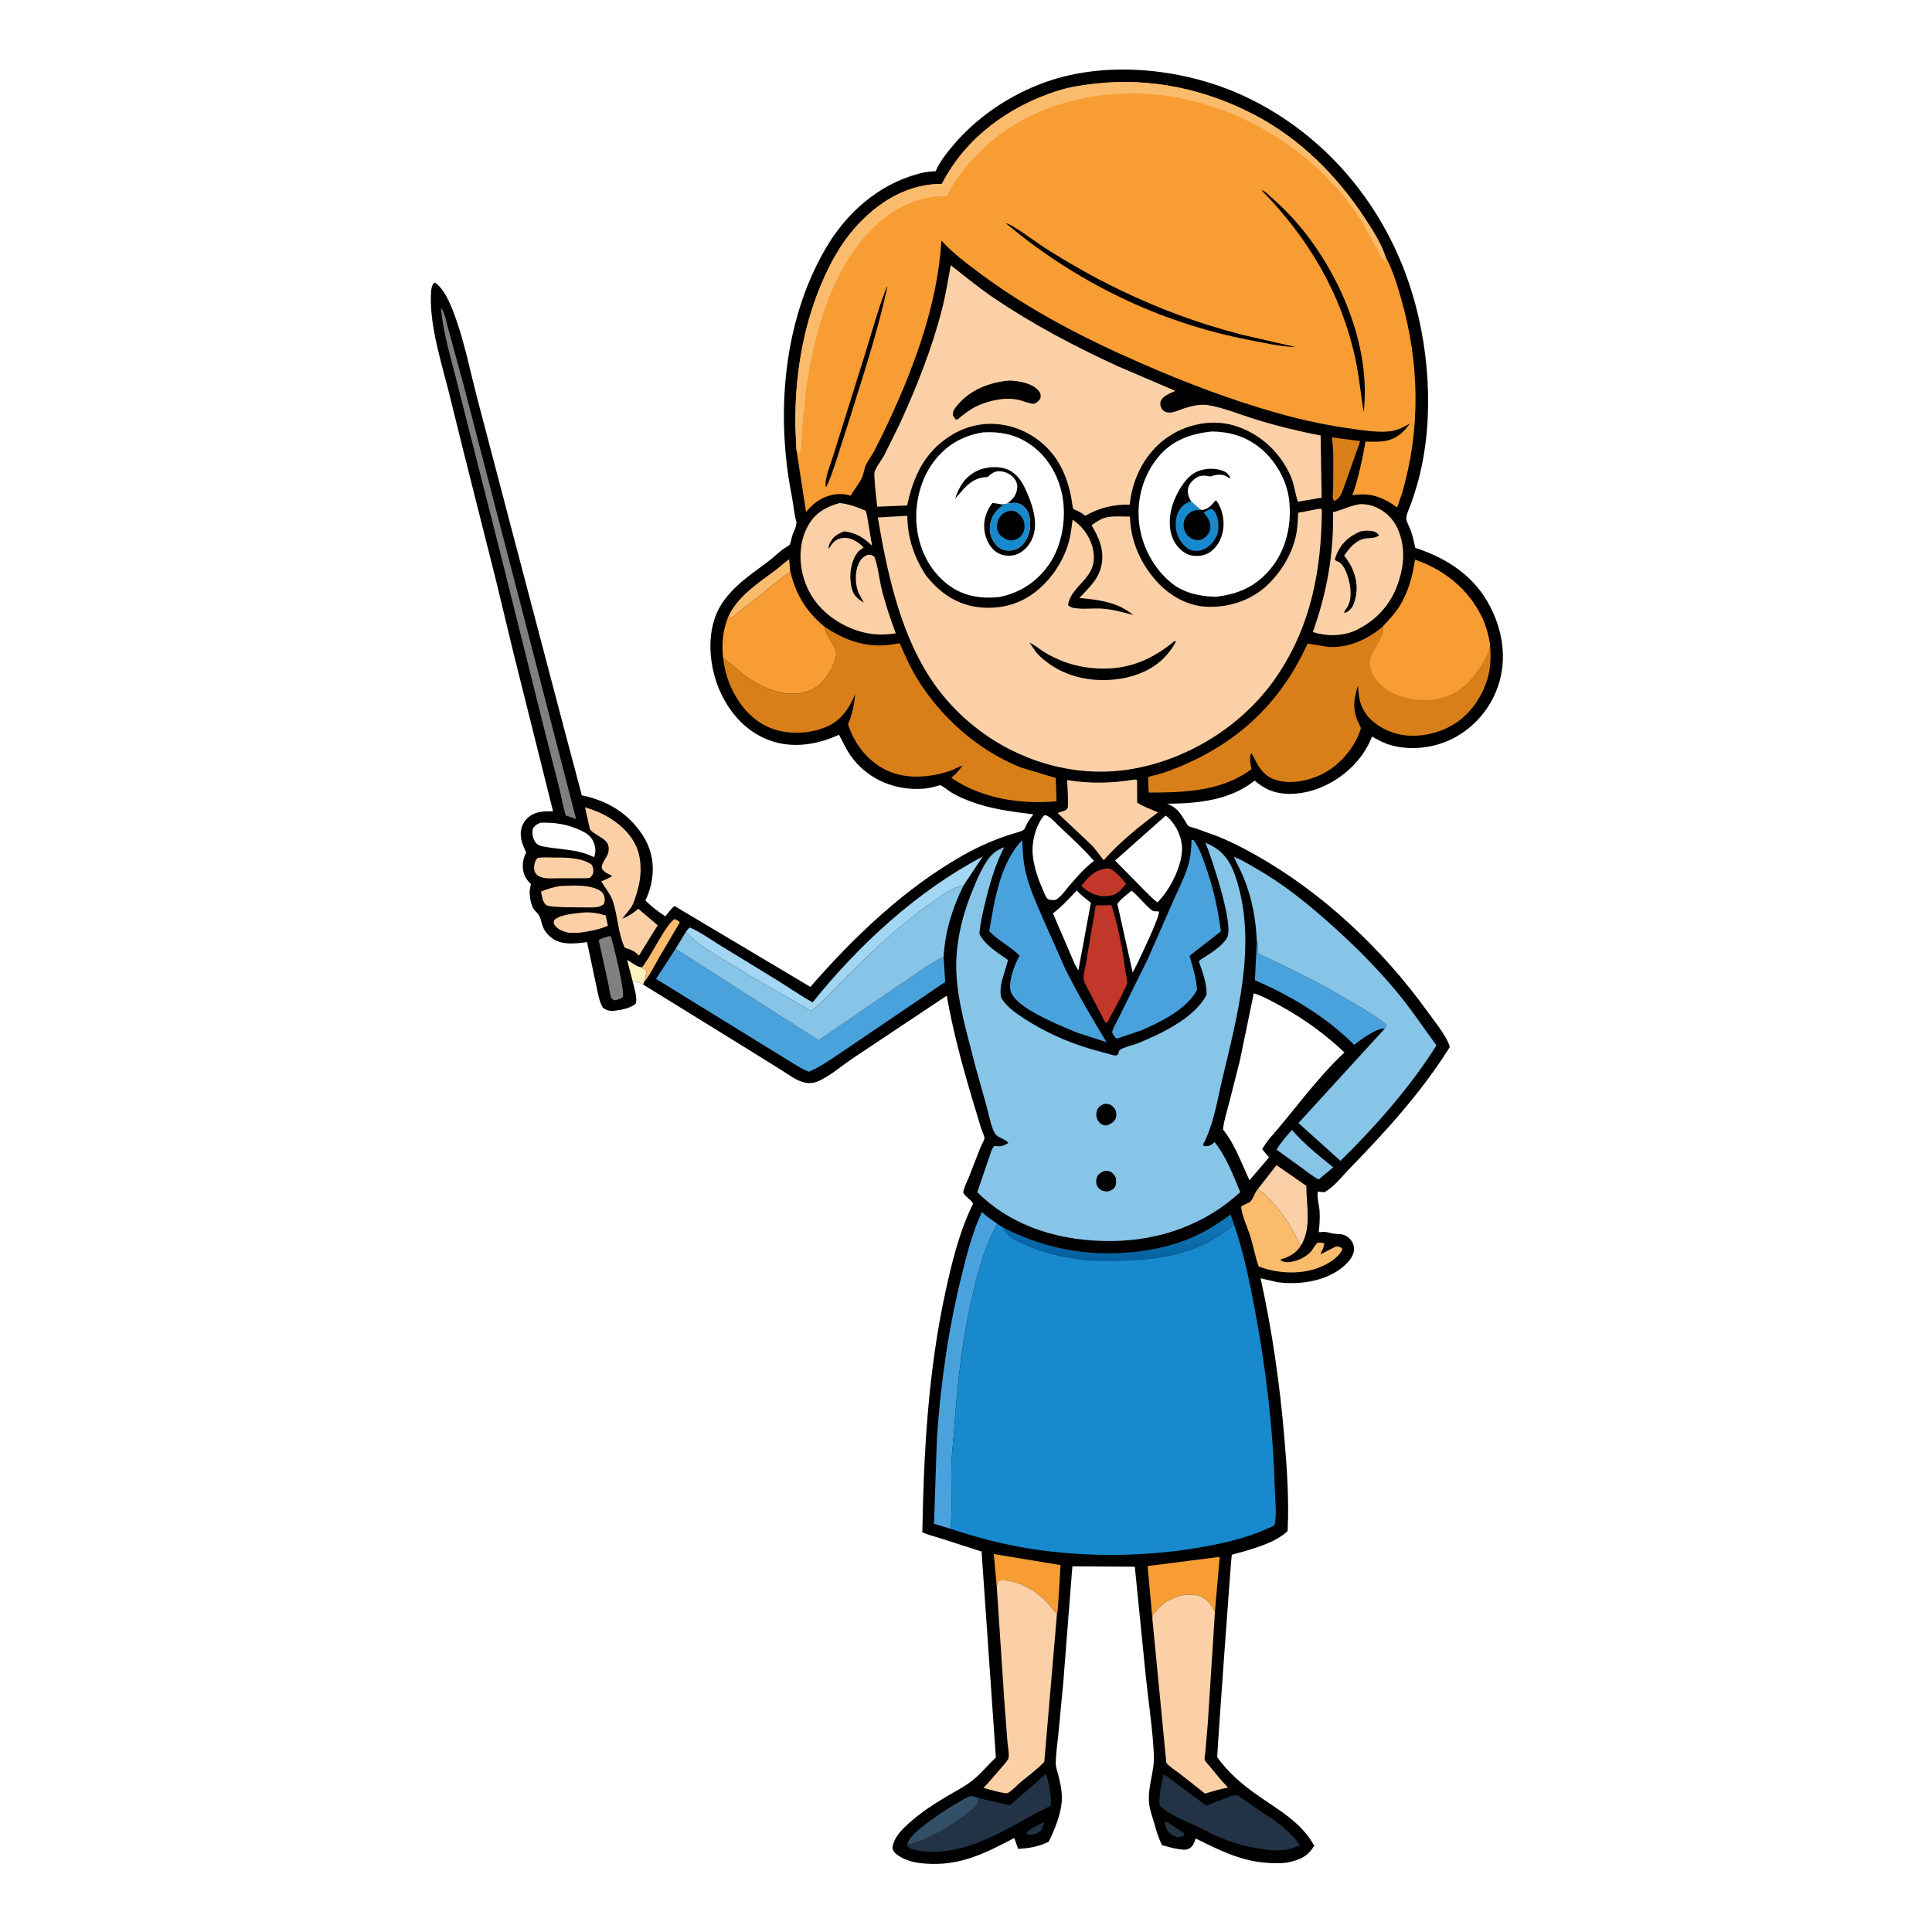 <svg version="1.1" xmlns="http://www.w3.org/2000/svg" style="display: block;" viewBox="0 0 2048 2048" width="1024" height="1024">
<defs>
	<linearGradient id="Gradient1" gradientUnits="userSpaceOnUse" x1="1184.08" y1="1336.07" x2="1187.86" y2="1282.82">
		<stop class="stop0" offset="0" stop-opacity="1" stop-color="rgb(5,97,160)"/>
		<stop class="stop1" offset="1" stop-opacity="1" stop-color="rgb(16,120,185)"/>
	</linearGradient>
</defs>
<path transform="translate(0,0)" fill="rgb(255,255,255)" d="M -0 -0 L 2048 0 L 2048 2048 L -0 2048 L -0 -0 z"/>
<path transform="translate(0,0)" fill="rgb(0,0,0)" d="M 670.59 1040 C 672.036 1046.61 675.755 1056.96 674.097 1063.5 C 670.131 1068.39 658.253 1070.6 652.129 1071.36 C 646.773 1072.02 643.162 1071.37 638.936 1068.02 C 634.953 1061.15 633.71 1051.92 631.934 1044.19 L 622.304 998.648 C 609.644 1000.27 595.365 1002.36 584.435 993.968 C 580.679 991.085 577.495 987.248 575.693 982.847 C 572.936 976.117 573.796 971.487 567.944 966.286 C 563.132 962.01 561.607 952.248 561.456 945.951 C 561.379 942.745 562.341 940.187 562.77 937.091 L 561.907 936.263 C 556.758 931.202 554.359 925.7 554.191 918.436 C 554.067 913.042 555.342 908.36 557.766 903.588 C 553.69 895.058 549.952 885.97 553.277 876.42 C 555.471 870.118 559.982 865.325 566.083 862.61 C 572.169 859.901 579.712 859.908 586.268 860.072 L 544.396 692.532 L 525.451 613.971 L 490.936 477 L 475.348 413.931 C 469.88 392.976 463.706 371.5 459.912 350.188 C 457.69 337.709 456.342 324.878 456.801 312.195 C 456.916 308.997 457.264 303.722 459.187 301 C 459.873 300.029 460.029 300.013 460.879 299.441 C 472.227 306.642 479.74 327.774 483.988 340.031 C 493.012 366.067 498.401 393.382 505.334 420.029 L 541.599 558.217 L 598.124 773 L 615.982 840.156 L 616.576 843.032 C 643.515 848.608 665.727 861.654 681.022 885 C 691.46 900.933 694.244 918.757 690.17 937.225 C 688.864 943.146 686.84 949.095 684.144 954.527 C 690.603 961.04 697.61 966.386 705.298 971.37 C 708.325 967.463 711.199 963.633 714.949 960.372 L 859.022 1046.13 C 905.692 992.618 959.72 940.976 1021.96 906.02 C 1038.43 896.776 1055.86 889.302 1073.87 883.698 C 1076.58 882.854 1084.96 881.068 1086.04 878.531 C 1088.42 872.907 1091.63 867.995 1095.46 863.243 C 1071.77 860.306 1049.7 857.596 1027.24 848.949 C 1020.63 846.407 1013.94 843.458 1007.91 839.733 C 1006.06 838.587 998.462 832.518 996.816 832.378 C 995.695 832.282 992.029 833.654 990.73 833.981 C 986.649 835.007 982.708 835.75 978.5 836.061 C 949.996 838.167 922.026 827.095 904.219 804.42 C 898.065 796.583 894.009 787.617 889.377 778.863 C 866.384 789.494 839.813 793.741 815.475 784.722 C 791.635 775.886 774.17 756.7 763.778 733.962 C 752.756 709.846 748.985 678.34 758.468 653.136 C 768.182 627.318 792.723 611.269 813.904 595.493 C 819.385 591.41 824.231 586.738 829.555 582.5 C 831.294 581.116 836.509 578.725 837.334 576.917 C 838.497 574.369 838.913 570.746 839.775 568 C 841.061 563.902 845.24 556.687 844.088 552.73 C 841.685 544.47 841.087 534.817 839.388 526.244 C 822.239 439.723 829.99 341.432 874.84 264.019 C 896.927 225.894 931.059 195.433 974.222 184.015 C 979.93 182.505 985.931 181.703 991.829 181.464 L 992.411 180.177 C 996.91 170.496 1003.63 161.991 1010.5 153.881 C 1036.14 123.591 1071.16 100.187 1108.51 86.952 C 1175.73 63.132 1259.25 73.126 1322.41 103.554 C 1403.73 142.725 1463.94 213.836 1493.08 298.719 C 1514.88 362.206 1520.88 439.46 1504.63 504.854 C 1502.25 514.423 1499.23 523.899 1496 533.213 C 1494.54 537.437 1490.35 545.97 1490.75 550.123 C 1491.09 553.568 1494.25 558.819 1495.46 562.274 C 1497.57 568.325 1498.96 574.5 1500.26 580.766 C 1534.14 591.717 1563.32 610.915 1579.89 643.5 C 1593.19 669.659 1597.48 698.845 1588.13 726.896 C 1579.91 751.537 1561.99 772.147 1538.65 783.59 C 1518.49 793.473 1492.78 796.031 1471.37 788.972 C 1465.42 787.008 1459.86 783.777 1454.38 780.788 L 1453.73 782.412 C 1444.37 805.711 1423.8 824.784 1400.84 834.443 C 1384.16 841.459 1363.12 844.601 1345.94 837.662 C 1339.83 835.192 1334.95 831.693 1329.94 827.476 C 1304.11 848.397 1269.22 851.822 1237.12 851.969 L 1238.21 852.411 C 1247.9 856.4 1251.29 862.2 1256.59 870.754 C 1257.34 871.969 1258.65 874.706 1259.72 875.465 C 1261.6 876.799 1266.2 877.668 1268.63 878.502 L 1291.06 886.671 C 1304.25 892.043 1317.47 898.708 1329.89 905.663 C 1401.82 945.965 1465.6 1006.09 1513.63 1072.88 C 1520.74 1082.77 1531.05 1095.31 1535.8 1106.5 C 1536.3 1107.69 1536.54 1108.81 1536.77 1110.06 C 1506.74 1157.78 1470.08 1198.21 1430.9 1238.46 C 1423.14 1246.44 1413.82 1258.62 1403.97 1263.72 C 1401.48 1263.7 1399.45 1263.56 1397 1263 C 1395.57 1268.25 1398.49 1277.85 1398.82 1283.73 C 1399.22 1290.85 1398.89 1298.42 1397.94 1305.5 L 1399 1306.3 C 1405.17 1304.68 1410.18 1307.68 1416.5 1308 C 1422.84 1308.33 1426.76 1308.66 1431.18 1313.59 C 1434.41 1317.19 1435.52 1320.66 1435.21 1325.5 C 1434.77 1332.51 1427.8 1339.57 1422.56 1343.78 C 1404.36 1358.43 1376.75 1362.29 1354.17 1359.18 L 1336.28 1355.02 C 1348.57 1410.81 1356.64 1467.1 1361.47 1524 C 1364.27 1556.97 1366.53 1589.84 1364.94 1622.94 C 1353.32 1634.01 1335.41 1639.46 1320.33 1644.1 C 1318.97 1644.52 1306.03 1647.79 1305.74 1648.16 C 1305.2 1648.88 1291.16 1843.86 1290.26 1862.61 C 1301.35 1878.34 1315.92 1890.9 1331.57 1902 C 1354.38 1918.18 1379.11 1931.06 1393.17 1956.54 C 1387.11 1966.49 1380.57 1970.36 1369.5 1973.24 L 1367.76 1973.71 C 1361.1 1975.36 1353.81 1975.14 1347 1974.9 C 1317.07 1973.82 1293.72 1961.81 1267.55 1948.91 L 1267.05 1950.27 C 1265.33 1954.73 1263.88 1958.13 1259.3 1960.15 C 1254.11 1962.44 1237.7 1957.56 1231.81 1955.97 C 1227.62 1947.67 1225.25 1938.67 1222.62 1929.79 C 1220.86 1923.87 1218.69 1917.77 1218.08 1911.59 C 1216.35 1893.89 1223.99 1877.92 1223.17 1860.47 C 1221.86 1832.38 1217.33 1803.8 1214.46 1775.78 L 1202.96 1660.79 L 1136.76 1660.38 L 1127.05 1784.37 L 1121.94 1837.82 C 1120.95 1847.84 1119.36 1858.34 1119.14 1868.36 C 1119.05 1872.12 1120.13 1875.6 1121.14 1879.18 C 1123.69 1888.1 1125.88 1898.18 1125.59 1907.5 C 1125.14 1922.07 1118.07 1939.53 1111.61 1952.38 C 1101.5 1957.34 1090.41 1959.44 1079.22 1959.85 L 1075.19 1948.32 C 1046.77 1963.29 1020.93 1976.65 987.726 1975.81 C 979.712 1975.6 971.554 1975.03 963.894 1972.5 C 958.919 1970.85 949.738 1966.86 947.098 1962 C 945.529 1959.11 946.007 1957.01 947.06 1954 C 950.234 1944.94 957.122 1938.37 964.078 1932.14 C 976.217 1921.27 989.857 1912.41 1003.83 1904.1 C 1012.16 1899.14 1021.18 1894.61 1028.92 1888.81 C 1038.95 1881.3 1046.56 1871.49 1055.67 1863.06 L 1040.51 1644.72 L 998.928 1631.31 C 991.945 1629.02 984.416 1627.32 977.698 1624.38 C 979.264 1538.33 983.885 1453.81 1002.21 1369.46 C 1008.75 1339.33 1016.59 1307.22 1029.91 1279.28 C 1030 1279.09 1031.49 1276.09 1031.47 1276.03 C 1030.42 1272.39 1022.55 1268.16 1021.26 1264.46 C 1020.41 1262.02 1025.66 1251.2 1026.73 1248.68 L 1039.36 1216.28 C 1040.21 1214.16 1043.49 1208.6 1043.57 1206.6 C 1043.65 1204.42 1040.75 1198.32 1040.01 1196 L 1029.98 1162.74 C 1019.53 1127.48 1009.92 1091.72 1003.61 1055.47 L 904.343 1121.61 C 892.831 1129.3 880.281 1140.3 867.835 1145.92 C 862.897 1148.15 857.65 1148.76 852.367 1147.42 C 843.927 1145.29 835.853 1139.09 828.562 1134.49 L 795.036 1113.63 L 681.788 1043.69 C 678.049 1041.52 674.819 1040.79 670.59 1040 z"/>
<path transform="translate(0,0)" fill="rgb(33,51,69)" d="M 1106.34 1931.5 L 1106.68 1932.28 C 1106.09 1935.09 1104.93 1939.72 1102.51 1941.52 C 1099.11 1944.04 1093.63 1944.98 1089.5 1944.99 L 1088.05 1942.98 C 1090.31 1939.04 1102.11 1934.01 1106.34 1931.5 z"/>
<path transform="translate(0,0)" fill="rgb(33,51,69)" d="M 1234.43 1930.5 C 1241.19 1932.93 1249.13 1939.63 1255.44 1943.5 L 1254.88 1945.5 C 1253.68 1946.32 1252.42 1946.88 1251 1947.24 C 1247.42 1948.14 1242.89 1945.69 1240.18 1943.54 C 1236.4 1940.54 1235.02 1935.05 1234.43 1930.5 z"/>
<path transform="translate(0,0)" fill="rgb(254,242,192)" d="M 670.59 1040 L 664.734 1017.51 C 669.781 1020.39 673.767 1024.11 679.591 1025.38 L 680.531 1025.56 C 681.803 1026.55 685.032 1028.35 685.117 1029.96 C 685.288 1033.21 683.034 1037.61 682.653 1041.22 L 681.788 1043.69 C 678.049 1041.52 674.819 1040.79 670.59 1040 z"/>
<path transform="translate(0,0)" fill="rgb(251,187,109)" d="M 680.531 1025.56 L 681.292 1024.53 C 689.103 1013.82 695.325 1001.31 702.442 990.04 C 705.748 984.802 710.062 977.935 715 974.197 C 717.285 975.275 719.058 975.805 720.606 977.882 L 698.775 1014.86 C 693.715 1023.48 689.064 1033.6 682.653 1041.22 C 683.034 1037.61 685.288 1033.21 685.117 1029.96 C 685.032 1028.35 681.803 1026.55 680.531 1025.56 z"/>
<path transform="translate(0,0)" fill="rgb(251,187,109)" d="M 772.02 653.657 C 782.221 631.67 803.439 618.308 822.204 604.297 C 827.049 600.68 831.508 596.149 836.536 592.897 L 837.483 604.235 L 836.941 606.835 L 835.393 607.836 C 825.192 614.551 816.029 622.953 806.5 630.564 C 796.226 638.769 784.86 646.11 775.724 655.623 L 772.02 653.657 z"/>
<path transform="translate(0,0)" fill="rgb(127,128,128)" d="M 645.349 992.5 L 647.399 992.332 C 650.177 1000.73 662.788 1051.52 660.138 1057.15 C 657.117 1059.07 655.021 1059.81 651.5 1060.37 L 650.688 1060.05 C 650.668 1060.04 648.419 1058.57 648.361 1058.5 C 646.752 1056.48 645.589 1046.43 645.006 1043.63 L 634.64 996.771 C 637.159 994.568 642.126 993.598 645.349 992.5 z"/>
<path transform="translate(0,0)" fill="rgb(193,55,41)" d="M 1173.89 920.5 L 1174.95 920.511 C 1181.07 921.289 1189.92 932.209 1193.83 936.883 L 1187.5 943.904 C 1181.25 949.766 1175.73 949.985 1167.67 949.983 C 1158.1 947.929 1153.49 945.666 1146.38 939.198 L 1147.89 937.091 C 1155.42 927.501 1161.57 921.949 1173.89 920.5 z"/>
<path transform="translate(0,0)" fill="rgb(252,208,166)" d="M 617.63 967.368 C 626.75 966.762 633.387 967.728 642.086 970.506 L 644.379 981.317 C 634.798 985.456 624.524 987.366 614.241 988.72 L 604.5 988.902 C 598.934 988.416 591 985.47 587.881 980.5 C 586.518 978.329 586.956 977.602 587.5 975.273 C 594.47 969.106 608.547 968.584 617.63 967.368 z"/>
<path transform="translate(0,0)" fill="rgb(217,127,26)" d="M 1411.87 463.657 L 1441.88 467.595 L 1425.72 513.287 C 1423.04 520.405 1421.68 527.604 1414.5 531.058 C 1414.08 530.538 1413.49 530.119 1413.23 529.5 C 1412.27 527.164 1413.23 518.895 1413.22 516.063 C 1413.18 499.45 1414.18 481.871 1412.1 465.411 L 1411.87 463.657 z"/>
<path transform="translate(0,0)" fill="rgb(252,208,166)" d="M 570 909.5 L 570.773 909.331 C 575.567 908.543 581.17 909.026 586.044 909.014 C 598.924 908.984 616.173 908.819 627.082 916.5 C 628.609 918.588 629.16 921.419 628.966 924 C 628.731 927.149 627.427 928.414 625.335 930.5 L 621.997 930.943 L 591.274 931.022 C 584.392 931.007 574.62 932.276 569.195 927.34 C 567.28 925.598 566.082 922.909 566.147 920.26 C 566.248 916.119 566.932 912.234 570 909.5 z"/>
<path transform="translate(0,0)" fill="rgb(134,196,232)" d="M 1369.58 1197.73 C 1381.47 1212.05 1398.81 1225.61 1413.26 1237.42 L 1397.92 1250.26 C 1391.2 1246.86 1385.05 1241.78 1379.03 1237.31 L 1353.18 1218.7 C 1357.75 1211.14 1363.66 1204.25 1369.58 1197.73 z"/>
<path transform="translate(0,0)" fill="rgb(252,208,166)" d="M 593.441 939.242 C 605.762 938.784 621.097 937.532 632.566 942.33 C 635.709 943.644 638.972 945.623 640.175 948.99 C 641.31 952.171 641.433 955.472 639.896 958.5 C 635.133 962.37 629.641 961.89 623.853 961.925 C 616.535 961.664 582.988 962.465 579.014 959.372 C 575.016 956.261 574.436 949.816 573.508 945.146 C 580.049 942.212 586.456 940.665 593.441 939.242 z"/>
<path transform="translate(0,0)" fill="rgb(255,255,255)" d="M 572.747 872.119 C 587.311 871.594 600.579 873.566 613.979 879.519 C 621.248 882.747 627.092 886.176 629.776 894.026 C 631.349 898.624 631.822 904.179 629.641 908.621 L 624.032 906.145 C 610.474 900.627 593.933 900.404 579.514 897.929 C 574.924 897.141 570.115 896.74 567.355 892.523 C 564.442 888.073 563.767 883.091 564.971 878 C 567.169 874.831 569.316 873.775 572.747 872.119 z"/>
<path transform="translate(0,0)" fill="rgb(255,255,255)" d="M 1141.44 944.039 C 1146 948.929 1151.11 952.856 1156.39 956.927 L 1143.11 1028.72 L 1139.61 1022.71 L 1116.14 968.148 C 1125.42 961.41 1133.38 952.185 1141.44 944.039 z"/>
<path transform="translate(0,0)" fill="rgb(255,255,255)" d="M 1199.45 944.118 C 1205.15 948.694 1210.21 954.788 1215.46 959.933 C 1217.11 961.547 1220.36 964.997 1222.5 965.656 C 1224.13 966.158 1226.74 966.028 1228.5 966.182 C 1229.99 970.627 1209.89 1012.25 1206.61 1019.25 L 1200.7 1030.96 L 1184.47 958.188 C 1187.88 953.079 1194.78 948.277 1199.45 944.118 z"/>
<path transform="translate(0,0)" fill="rgb(247,157,51)" d="M 1056.69 1683.06 L 1053.46 1647.32 L 1124.17 1659.06 C 1123.76 1665.26 1121.79 1708.46 1120.43 1710.72 C 1117.06 1707.73 1114.49 1703.67 1111.48 1700.28 C 1103.5 1691.31 1092.97 1683.93 1081.83 1679.37 C 1075.78 1676.9 1063.66 1673.4 1057.3 1676.15 L 1056.69 1683.06 z"/>
<path transform="translate(0,0)" fill="rgb(252,208,166)" d="M 1333.17 1260.73 L 1353.13 1235.12 L 1384.72 1257 C 1384.86 1277.91 1390.69 1302.58 1378.54 1321.05 C 1370.92 1303.35 1360.35 1286.38 1347 1272.42 C 1344.22 1269.52 1341.08 1265.56 1337.57 1263.68 C 1335.41 1262.52 1336.47 1263.25 1334.37 1261.67 L 1333.17 1260.73 z"/>
<path transform="translate(0,0)" fill="url(#Gradient1)" d="M 1063.69 1301.43 C 1087.85 1313.59 1112.12 1321.87 1138.93 1325.91 C 1177.19 1331.67 1223.24 1328.09 1259.18 1313.62 C 1275.73 1306.96 1289.98 1298.06 1304.32 1287.58 C 1306.01 1291.17 1307.14 1295.01 1308.39 1298.77 C 1305.78 1300.28 1303.38 1301.75 1301 1303.63 C 1267.77 1329.84 1226.3 1335.76 1185.26 1336.33 C 1171.65 1336.51 1157.49 1336.73 1143.97 1334.89 C 1122.56 1331.98 1102.5 1327.16 1082.94 1317.74 C 1077.23 1315 1069.56 1311.09 1065.84 1305.8 C 1064.88 1304.44 1064.29 1302.98 1063.69 1301.43 z"/>
<path transform="translate(0,0)" fill="rgb(247,157,51)" d="M 1221.53 1715.74 L 1216.51 1660.09 L 1292.94 1650.33 L 1287.91 1708.31 C 1282.97 1700.14 1279.6 1694.08 1269.7 1691.43 C 1258.66 1688.47 1248.5 1691.43 1238.65 1696.64 L 1237.46 1697.25 C 1231.71 1700.38 1226.58 1706.79 1222 1711.5 L 1221.53 1715.74 z"/>
<path transform="translate(0,0)" fill="rgb(255,255,255)" d="M 1106.6 864.5 L 1108.91 864.19 C 1113.96 866.33 1119.54 872.879 1123.61 876.699 C 1135.98 888.29 1148.47 899.701 1159.58 912.534 C 1148.78 921.038 1140.56 930.562 1131.72 941.032 C 1128.49 945.255 1123.38 952.004 1118.5 954.044 C 1115.84 953.928 1112.2 954.517 1110.2 952.512 C 1108.19 950.501 1106.88 946.491 1105.74 943.897 C 1100.59 932.14 1096.13 919.626 1094.81 906.798 C 1093.36 892.755 1097.64 875.632 1106.6 864.5 z"/>
<path transform="translate(0,0)" fill="rgb(255,255,255)" d="M 1235.7 864.569 C 1237.21 865.713 1238.61 866.866 1239.92 868.244 C 1247.88 876.616 1253.27 888.875 1253.03 900.443 C 1252.65 918.976 1239.91 943.822 1226.84 956.588 C 1222.08 952.998 1217.95 948.54 1213.71 944.364 L 1182.03 912.219 L 1235.7 864.569 z"/>
<path transform="translate(0,0)" fill="rgb(193,55,41)" d="M 1175.28 959.517 L 1177.96 959.5 L 1178.94 962 C 1185.98 983.684 1189.99 1007.91 1193.12 1030.5 C 1193.56 1033.64 1195.24 1039.14 1194.86 1042.13 C 1194.61 1044.2 1192.37 1047.88 1191.48 1049.86 C 1186.14 1061.69 1179.6 1073.03 1173.36 1084.41 L 1171.5 1083.59 L 1152.6 1047.14 C 1151.6 1044.96 1148.91 1040.52 1148.63 1038.28 C 1148.02 1033.4 1150.49 1025.45 1151.26 1020.49 L 1161.52 959.827 L 1175.28 959.517 z"/>
<path transform="translate(0,0)" fill="rgb(251,187,109)" d="M 1333.17 1260.73 L 1334.37 1261.67 C 1336.47 1263.25 1335.41 1262.52 1337.57 1263.68 C 1341.08 1265.56 1344.22 1269.52 1347 1272.42 C 1360.35 1286.38 1370.92 1303.35 1378.54 1321.05 C 1374.08 1328.06 1366.69 1332.38 1358.87 1334.63 L 1357.5 1335 L 1357.74 1336.23 C 1362.52 1338.54 1366.43 1338.25 1371.5 1337.02 C 1378.88 1335.24 1387.83 1330.39 1391.79 1323.76 C 1393.21 1321.38 1394.45 1319.56 1396.32 1317.5 C 1399.15 1317.17 1401.06 1316.88 1403.77 1318.09 C 1403.69 1321.86 1401.15 1326.19 1399.65 1329.65 L 1416.5 1321.16 C 1419.67 1321.76 1420.96 1321.44 1423.05 1324 C 1419.56 1332.63 1409.25 1338.83 1401.04 1342.5 C 1380.77 1351.56 1354.72 1350.39 1334.25 1342.48 C 1330.73 1332.99 1328.95 1322.33 1326.03 1312.58 C 1322.94 1302.25 1316.94 1290.12 1315.64 1279.7 C 1315.43 1277.99 1323.78 1275.39 1325.45 1273.73 C 1328.35 1270.83 1329.98 1264.41 1333.17 1260.73 z"/>
<path transform="translate(0,0)" fill="rgb(163,214,243)" d="M 727.128 987.672 C 728.296 985.973 729.54 984.613 731 983.16 C 742.255 987.761 752.744 995.673 763.174 1001.99 L 823.562 1038.89 C 836.149 1046.77 848.416 1055.4 861.465 1062.5 C 910.21 1001.7 972.44 944.325 1041.72 907.994 L 1021.37 938.688 C 1018.99 939.226 1016.8 939.812 1014.5 940.601 L 1013.15 940.996 C 1004.89 943.763 996.153 950.931 989 955.841 C 955.392 978.911 926.861 1006.28 897.927 1034.8 C 885.611 1046.93 873.554 1061.15 859.867 1071.62 L 798 1036.12 L 757.109 1011.21 C 746.969 1004.69 734.753 997.05 727.128 987.672 z"/>
<path transform="translate(0,0)" fill="rgb(127,128,128)" d="M 467.49 326.5 C 471.135 330.092 473.401 342.226 474.826 347.206 L 491.648 408.875 L 557.393 661.948 L 610.694 868.235 L 599.792 864.501 C 596.772 854.895 595.103 844.356 592.641 834.542 L 577.547 775.5 L 530.507 586.808 L 485.121 408.074 C 478.686 381.564 469.638 353.722 467.49 326.5 z"/>
<path transform="translate(0,0)" fill="rgb(74,162,220)" d="M 1332.33 998.266 L 1333.32 999.535 L 1333.34 1010.61 C 1369.99 1027.65 1404.92 1044.73 1439.37 1066.01 C 1449.34 1072.18 1460.69 1078.46 1469.5 1086.1 C 1469.5 1088.47 1469.36 1088.5 1467.89 1090.38 C 1459.3 1089.29 1442.09 1102.57 1435.36 1107.53 C 1406.26 1078.15 1368.03 1055.3 1330.24 1039.11 L 1332.33 998.266 z"/>
<path transform="translate(0,0)" fill="rgb(252,208,166)" d="M 620.166 855.767 C 629.671 858.7 638.321 862.069 646.781 867.379 C 661.245 876.456 674.096 889.917 677.642 907.092 C 680.727 922.037 678.609 937.047 673.529 951.275 C 672.42 954.381 671.345 958.256 669.57 961.04 C 666.734 965.486 662.69 969.392 659.694 973.91 C 666.448 971.035 671.103 968.082 676.585 963.305 L 697.248 980.808 L 688.73 994.438 L 677.294 1013.04 C 673.368 1008.68 669.254 1006.74 663.737 1005.12 L 662.355 1004.73 C 654.846 989.177 655.026 970.352 649.266 954.27 C 646.717 947.153 640.993 940.938 637.51 934.114 C 641.677 932.656 645.22 930.987 648.982 928.676 C 645.758 926.836 640.684 924.687 638.574 921.632 C 635.466 917.13 643.633 908.96 644.747 904 C 647.454 891.943 639.252 889.516 631 883.897 C 629.077 882.588 626.198 880.792 625.245 878.552 L 620.166 855.767 z"/>
<path transform="translate(0,0)" fill="rgb(252,208,166)" d="M 1201.61 826.5 C 1203.49 826.315 1203.56 826.067 1205.32 827 L 1205.46 850.794 C 1212.12 855.245 1220.29 857.783 1227.56 861.21 C 1207 876.479 1186.99 892.646 1169.95 911.837 L 1158.38 897 L 1121.49 862.245 L 1121.76 861.565 L 1129.5 858.991 C 1130.24 858.16 1131.23 857.497 1131.73 856.5 C 1132.24 855.482 1132.08 851.544 1132.09 850.173 C 1132.17 842.44 1131.53 834.597 1131.15 826.87 C 1154.87 830.807 1177.94 830.396 1201.61 826.5 z"/>
<path transform="translate(0,0)" fill="rgb(33,51,69)" d="M 1339.75 1922.41 C 1353.78 1930.5 1368.57 1942.81 1378.15 1955.95 C 1374.46 1957.66 1370.96 1959.1 1366.98 1960.01 L 1365.5 1960.32 C 1357.71 1962.05 1347.54 1961.57 1339.64 1960.41 C 1322.88 1957.96 1307.4 1954.01 1291.8 1947.33 C 1283.32 1943.69 1275.39 1938.94 1267 1935.14 C 1254.1 1929.31 1239.41 1923.69 1229.04 1913.79 C 1228.74 1902 1230.71 1891.99 1233.6 1880.63 L 1278.57 1913.93 L 1304.77 1903.98 C 1308.1 1903.38 1310.46 1902.17 1313.5 1904.05 L 1339.75 1922.41 z"/>
<path transform="translate(0,0)" fill="rgb(33,51,69)" d="M 1036.98 1905.99 L 1070.58 1913.57 L 1108.89 1880.33 C 1112.26 1891.46 1114.43 1902.4 1113.93 1914.12 C 1077 1932.1 1040.41 1958.93 998.616 1962.56 C 988.324 1963.45 976.862 1963.35 966.896 1960.22 C 964.753 1959.54 963.252 1958.38 961.5 1957.02 C 961.275 1954.72 961.02 1955.72 961.994 1953.97 C 965.161 1946.6 972.757 1940.36 978.956 1935.5 C 990.583 1926.38 1003 1917.91 1015.9 1910.69 C 1019.22 1908.83 1026.27 1903.86 1030 1904.03 C 1032 1904.12 1034.97 1905.42 1036.98 1905.99 z"/>
<path transform="translate(0,0)" fill="rgb(50,79,104)" d="M 961.994 1953.97 C 965.161 1946.6 972.757 1940.36 978.956 1935.5 C 990.583 1926.38 1003 1917.91 1015.9 1910.69 C 1019.22 1908.83 1026.27 1903.86 1030 1904.03 C 1032 1904.12 1034.97 1905.42 1036.98 1905.99 C 1036.28 1912.61 1033.17 1915.57 1028.18 1919.66 C 1010.43 1934.25 986.603 1948.48 964.478 1954.58 L 961.994 1953.97 z"/>
<path transform="translate(0,0)" fill="rgb(74,162,220)" d="M 1007.57 1620.61 L 990.077 1615.25 L 993.137 1525.61 C 996.85 1467.46 1005.41 1408.66 1019.35 1352.09 C 1024.91 1329.53 1030.96 1305.86 1040.87 1284.76 C 1045.74 1289.58 1051.62 1293.38 1057.19 1297.35 C 1044.4 1320.2 1037.91 1343.51 1031.81 1368.81 C 1020.08 1417.5 1014.61 1467.56 1011.3 1517.46 L 1008.73 1546.84 C 1007.61 1571.22 1009.9 1596.36 1007.57 1620.61 z"/>
<path transform="translate(0,0)" fill="rgb(252,208,166)" d="M 890.086 533.214 C 899.799 534.262 908.568 537.568 917.519 541.297 C 919.165 544.657 919.481 549.421 920.149 553.152 L 924.462 578.572 C 915.219 569.626 907.551 564.939 894.832 563.216 C 889.736 565.266 885.551 567.292 882.156 571.77 C 879.899 574.745 878.065 578.22 878.5 581.992 C 880.045 579.281 881.668 576.724 883.911 574.522 C 887.134 571.358 892.436 569.776 896.895 570.157 C 904.001 570.764 910.872 575.248 915.485 580.5 C 912.131 582.405 909.714 584.354 907.633 587.656 C 901.442 597.484 900.136 610.957 902.532 622.155 C 904.448 631.105 908.397 634.18 915.722 638.852 L 910.304 628.847 C 906.351 619.938 906.083 607.069 909.899 598.132 C 912.035 593.129 914.917 589.994 920 588.067 C 922.462 588.186 923.75 588.084 925.866 589.527 L 927.072 590.5 C 930.78 600.761 931.857 612.822 934.404 623.5 C 938.312 639.889 943.729 655.575 949.549 671.356 C 929.702 674.585 912.134 671.632 894.264 662.337 C 874.176 651.888 858.88 635.349 852.182 613.476 C 846.6 595.251 847.125 574.364 856.425 557.5 C 864.05 543.673 875.308 537.368 890.086 533.214 z"/>
<path transform="translate(0,0)" fill="rgb(252,208,166)" d="M 1442.24 534.345 C 1446.73 534.529 1451.1 534.812 1455.34 536.391 C 1467.23 540.815 1476.4 548.749 1481.57 560.407 C 1490.54 580.624 1488.43 601.962 1480.53 622.216 C 1471.97 644.186 1455.67 660.085 1434.27 669.495 C 1419.76 674.661 1406.4 674.329 1391.68 670.068 C 1406.62 627.855 1413.85 587.726 1413.08 542.976 C 1423.23 540.411 1431.55 535.816 1442.24 534.345 z"/>
<path transform="translate(0,0)" fill="rgb(0,0,0)" d="M 1442.3 563.238 C 1446.68 562.518 1451.13 562.114 1455.5 563.172 C 1458.28 563.845 1460.23 565.133 1461.84 567.5 C 1458.08 570.963 1451.47 570.004 1446.5 570.999 C 1436.83 572.935 1430.2 581.292 1424.86 588.902 C 1428.44 593.597 1431.7 598.48 1433.98 603.947 C 1439.32 616.765 1439.45 629.424 1434.16 642.252 C 1431.83 645.844 1429.57 648.319 1425.5 649.766 L 1424.81 648.5 C 1426.32 646.447 1427.89 644.348 1429.03 642.061 C 1433.67 632.727 1431.5 619.112 1428.24 609.597 C 1426.6 604.79 1423.29 597.363 1418.39 595.31 C 1417 594.727 1416.19 594.398 1414.95 593.5 L 1416.11 589.5 C 1421.1 576.383 1429.66 568.595 1442.3 563.238 z"/>
<path transform="translate(0,0)" fill="rgb(74,162,220)" d="M 1263.05 890.5 C 1263.78 890.386 1264.54 890.491 1265.28 890.515 C 1270.77 897.627 1274.15 907.449 1277.19 915.854 C 1285.72 939.446 1291.03 962.514 1294.19 987.323 L 1260.92 1013.17 C 1264.41 1025.13 1268.11 1036.71 1268.95 1049.24 C 1258 1070.02 1230.15 1083.46 1209.46 1092.4 L 1184 1100.98 L 1182.18 1099.92 C 1181.39 1098.57 1179.21 1095.78 1178.94 1094.39 C 1178.54 1092.37 1184.87 1080.92 1186.24 1078.16 L 1216.41 1017.2 L 1243.07 956.484 C 1248.29 944.47 1254.76 932.221 1258.76 919.791 C 1261.95 909.896 1262.89 900.846 1263.05 890.5 z"/>
<path transform="translate(0,0)" fill="rgb(74,162,220)" d="M 1083.6 890.543 C 1084.09 902.007 1084.49 912.614 1087.09 923.843 C 1091.19 941.522 1098.91 958.142 1106.01 974.773 L 1129.55 1027.77 C 1142.75 1054.25 1157.74 1079.44 1172.96 1104.76 L 1140.75 1094.32 L 1118.4 1084.72 C 1105.69 1078.7 1075.85 1065.24 1071.5 1050.95 C 1068.36 1040.62 1075.81 1021.83 1080.78 1012.99 C 1071.09 1003.2 1058.34 997.389 1048.65 987.137 C 1054.17 954.598 1059.95 915.15 1083.6 890.543 z"/>
<path transform="translate(0,0)" fill="rgb(247,157,51)" d="M 837.483 604.235 C 842.974 629.106 854.292 648.269 874.108 664.375 L 874.267 665.292 C 875.285 670.483 878.066 674.714 880.713 679.193 C 882.69 682.537 885.119 686.185 886.034 690 C 887.896 697.767 881.859 708.55 877.795 714.959 C 872.069 723.986 865.705 729.719 855.5 733.029 L 853.967 733.539 C 836.946 738.884 816.665 732.258 801.618 724.042 C 788.267 716.751 778.993 706.167 766.598 697.928 C 764.793 682.995 766.181 667.544 772.02 653.657 L 775.724 655.623 C 784.86 646.11 796.226 638.769 806.5 630.564 C 816.029 622.953 825.192 614.551 835.393 607.836 L 836.941 606.835 L 837.483 604.235 z"/>
<path transform="translate(0,0)" fill="rgb(252,208,166)" d="M 1056.69 1683.06 L 1057.3 1676.15 C 1063.66 1673.4 1075.78 1676.9 1081.83 1679.37 C 1092.97 1683.93 1103.5 1691.31 1111.48 1700.28 C 1114.49 1703.67 1117.06 1707.73 1120.43 1710.72 L 1107.01 1867.55 C 1099.52 1875.59 1090.41 1882.07 1082 1889.11 C 1077.75 1892.67 1072.98 1898.06 1068.23 1900.69 C 1065.76 1902.06 1046.67 1896.32 1042.47 1895.26 L 1047.24 1890.22 L 1062.2 1872.97 C 1064.16 1870.73 1068.12 1866.6 1068.95 1863.88 C 1070.16 1859.88 1068.29 1850.98 1067.93 1846.52 L 1064.42 1799.99 L 1056.69 1683.06 z"/>
<path transform="translate(0,0)" fill="rgb(252,208,166)" d="M 1221.53 1715.74 L 1222 1711.5 C 1226.58 1706.79 1231.71 1700.38 1237.46 1697.25 L 1238.65 1696.64 C 1248.5 1691.43 1258.66 1688.47 1269.7 1691.43 C 1279.6 1694.08 1282.97 1700.14 1287.91 1708.31 L 1280.41 1825.5 L 1277.78 1856.65 C 1277.62 1858.56 1276.57 1863.88 1277.05 1865.51 C 1277.46 1866.94 1280.52 1870.19 1281.49 1871.39 L 1294.08 1886.52 L 1301.78 1894.95 C 1293.1 1896.43 1285.68 1898.79 1277.34 1901.26 L 1250.8 1880.31 C 1246.26 1876.79 1239.99 1873.03 1236.36 1868.7 L 1221.53 1715.74 z"/>
<path transform="translate(0,0)" fill="rgb(74,162,220)" d="M 1000.31 1014.29 L 1001.94 1040.91 L 936.871 1085.06 L 888.976 1117.51 C 878.825 1124.21 868.744 1131.45 857.435 1136.06 C 849.716 1133.1 842.961 1128.55 835.946 1124.26 L 804.262 1104.75 L 695.457 1037.68 L 716.149 1005.73 L 867.762 1102.76 L 965.919 1035.5 C 976.913 1028.32 988.379 1019.71 1000.31 1014.29 z"/>
<path transform="translate(0,0)" fill="rgb(134,196,232)" d="M 1021.37 938.688 C 1009.47 962.821 1001.77 987.384 1000.31 1014.29 C 988.379 1019.71 976.913 1028.32 965.919 1035.5 L 867.762 1102.76 L 716.149 1005.73 L 727.128 987.672 C 734.753 997.05 746.969 1004.69 757.109 1011.21 L 798 1036.12 L 859.867 1071.62 C 873.554 1061.15 885.611 1046.93 897.927 1034.8 C 926.861 1006.28 955.392 978.911 989 955.841 C 996.153 950.931 1004.89 943.763 1013.15 940.996 L 1014.5 940.601 C 1016.8 939.812 1018.99 939.226 1021.37 938.688 z"/>
<path transform="translate(0,0)" fill="rgb(255,255,255)" d="M 1329.08 1052.88 C 1339.62 1056.42 1349.19 1061.8 1358.88 1067.16 C 1383.23 1080.63 1404.9 1096.56 1425.2 1115.6 C 1395.67 1143.17 1371.85 1177.31 1345.15 1207.63 C 1342.38 1210.93 1340.22 1214.56 1337.96 1218.22 L 1345.22 1226.86 L 1324.49 1251.17 C 1316.2 1233.35 1308.85 1212.67 1296.49 1197.4 C 1297.22 1188.33 1300.4 1178.82 1302.69 1170 L 1314.19 1124.81 L 1329.08 1052.88 z"/>
<path transform="translate(0,0)" fill="rgb(134,196,232)" d="M 1332.33 998.266 C 1331.27 974.599 1327.4 952.893 1318.55 930.852 C 1315.46 923.14 1311.29 915.951 1308.06 908.303 C 1316.18 911.36 1323.54 916.109 1331.08 920.365 C 1358.78 936.009 1383.71 955.971 1407.5 976.983 C 1433.81 1000.22 1458.13 1024.37 1480.63 1051.35 C 1495.81 1069.56 1508.69 1089.09 1522.68 1108.13 C 1495 1152.34 1458.03 1194.05 1420.97 1230.58 L 1376.43 1190.45 L 1467.89 1090.38 C 1469.36 1088.5 1469.5 1088.47 1469.5 1086.1 C 1460.69 1078.46 1449.34 1072.18 1439.37 1066.01 C 1404.92 1044.73 1369.99 1027.65 1333.34 1010.61 L 1333.32 999.535 L 1332.33 998.266 z"/>
<path transform="translate(0,0)" fill="rgb(255,255,255)" d="M 1042.32 458.29 C 1059.86 457.353 1075.11 460.198 1090.07 469.766 C 1109.21 482.001 1121.45 502.394 1125.91 524.381 C 1130.77 548.327 1126.18 577.703 1112.2 598.068 C 1099.49 616.592 1081.17 628.591 1059.25 632.899 C 1040.62 634.86 1022.3 632.269 1006.79 621.155 C 987.568 607.377 976.004 586.231 972.416 563.005 C 968.549 537.968 974.324 510.181 989.576 489.691 C 1002.71 472.042 1020.72 461.542 1042.32 458.29 z"/>
<path transform="translate(0,0)" fill="rgb(0,0,0)" d="M 1046.88 505.665 C 1036.29 505.87 1029.18 510.238 1021.98 517.808 L 1012.45 528.564 C 1016.76 515.866 1022.52 506 1034.94 499.524 C 1043.46 495.079 1056.35 493.808 1065.54 496.751 C 1075.66 499.993 1081.83 507.759 1086.26 516.991 C 1093.3 531.646 1100.69 551.825 1095.34 568.002 C 1092.64 576.176 1086.88 583.584 1078.94 587.186 C 1073.16 589.805 1065.66 589.692 1059.86 587.216 C 1052.89 584.243 1047.86 577.266 1045.42 570.283 C 1041.88 560.142 1042.64 549.641 1047.57 540.034 C 1048.83 537.562 1050.45 535.314 1052.1 533.092 L 1060.77 534.448 L 1063.75 535.586 C 1061.59 536.977 1059.52 538.421 1057.7 540.255 C 1052.09 545.908 1049.02 553.377 1049.33 561.388 C 1049.59 568.047 1053.08 575.487 1058.22 579.741 C 1061.76 582.667 1066.83 583.998 1071.36 583.508 C 1077.32 582.864 1081.82 580.232 1085.49 575.425 C 1091.08 568.108 1092.79 559.473 1091.66 550.404 C 1090.94 544.55 1088.91 539.541 1084 536 C 1078.99 532.388 1074.54 532.869 1068.7 533.68 L 1067.29 533.886 C 1072.82 530.238 1076.89 525.76 1078.08 519.019 C 1078.77 515.087 1078.19 511.356 1075.79 508.102 C 1072.06 503.033 1066.73 500.14 1060.5 499.544 C 1054.48 498.968 1051.13 501.905 1046.88 505.665 z"/>
<path transform="translate(0,0)" fill="rgb(23,137,204)" d="M 1067.29 533.886 L 1068.7 533.68 C 1074.54 532.869 1078.99 532.388 1084 536 C 1088.91 539.541 1090.94 544.55 1091.66 550.404 C 1092.79 559.473 1091.08 568.108 1085.49 575.425 C 1081.82 580.232 1077.32 582.864 1071.36 583.508 C 1066.83 583.998 1061.76 582.667 1058.22 579.741 C 1053.08 575.487 1049.59 568.047 1049.33 561.388 C 1049.02 553.377 1052.09 545.908 1057.7 540.255 C 1059.52 538.421 1061.59 536.977 1063.75 535.586 L 1060.77 534.448 L 1067.29 533.886 z"/>
<path transform="translate(0,0)" fill="rgb(0,0,0)" d="M 1070.03 541.5 C 1072.31 541.046 1073.83 541.195 1076 542.157 C 1080.02 543.941 1083.55 547.544 1084.99 551.709 C 1086.54 556.168 1086.54 561.449 1084.13 565.603 C 1081.65 569.887 1078.1 571.6 1073.5 572.857 C 1070.41 572.793 1067.57 572.351 1064.83 570.831 C 1061.64 569.064 1058.12 565.678 1057.27 562 C 1056.32 557.836 1057.07 552.781 1059.26 549.121 C 1061.82 544.85 1065.37 542.83 1070.03 541.5 z"/>
<path transform="translate(0,0)" fill="rgb(255,255,255)" d="M 1284.86 457.379 C 1303.53 457.728 1319.67 462.331 1334.59 473.918 C 1351.46 487.007 1364.12 508.677 1366.55 529.982 C 1369.46 555.53 1363.69 582.367 1347.19 602.548 C 1331.59 621.634 1312.45 630.095 1288.46 632.603 C 1271.81 632.217 1254.72 628.596 1241.5 617.775 C 1222.34 602.093 1209.91 577.954 1207.4 553.449 C 1204.88 528.924 1211.84 503.95 1227.5 484.798 C 1242.4 466.583 1262.2 459.661 1284.86 457.379 z"/>
<path transform="translate(0,0)" fill="rgb(0,0,0)" d="M 1288.01 530.901 L 1289.39 530.57 C 1295.1 538.311 1297.81 549.666 1296.87 559.182 C 1295.92 568.732 1291.74 578.264 1284.08 584.244 C 1278.05 588.953 1270.94 590.073 1263.5 588.921 C 1256.79 587.881 1250.25 582.338 1246.53 576.892 C 1239.11 566 1238.79 552.257 1241.66 539.803 C 1244.57 527.142 1254.59 508.016 1266.21 501.294 C 1274.44 496.537 1285.68 495.711 1294.73 498.517 C 1299.29 499.931 1301.72 501.892 1304.01 506 L 1303.5 507.261 C 1302.25 506.281 1300.94 505.279 1299.5 504.592 C 1294.18 502.051 1288.31 503.358 1282.99 505.128 C 1277.58 504.008 1272.89 503.352 1268.01 506.5 C 1264.06 509.051 1260.41 513.078 1259.36 517.781 C 1258.33 522.362 1260.16 527.377 1262.5 531.271 C 1265.87 534.518 1269.11 537.825 1273 540.464 C 1273.99 540.512 1274.45 540.578 1275.52 540.385 C 1280.93 539.412 1284.83 535.045 1288.01 530.901 z"/>
<path transform="translate(0,0)" fill="rgb(23,137,204)" d="M 1262.5 531.271 C 1265.87 534.518 1269.11 537.825 1273 540.464 C 1270.19 540.502 1267.41 540.568 1264.79 541.681 C 1260.17 543.638 1256.97 546.794 1255.4 551.604 C 1254.16 555.438 1254.58 560.634 1256.5 564.197 C 1258.76 568.396 1262.63 571.36 1267.28 572.433 C 1270.55 573.188 1274.35 571.94 1277 569.942 C 1280.11 567.599 1282.48 563.997 1282.91 560.1 C 1283.62 553.727 1280.82 549.265 1276.96 544.602 L 1276.03 543.5 C 1278.87 541.459 1281.93 539.309 1285.5 539.756 L 1288.37 543.5 C 1291.77 549.22 1292.54 560.09 1290.37 566.434 C 1288.13 572.971 1282.66 579.319 1276.32 582.138 C 1271.53 584.267 1266.4 584.701 1261.52 582.673 C 1255.62 580.228 1250.84 573.307 1248.46 567.598 C 1245.52 560.541 1245.54 550.66 1248.62 543.635 C 1251.65 536.72 1255.69 533.933 1262.5 531.271 z"/>
<path transform="translate(0,0)" fill="rgb(217,127,26)" d="M 874.108 664.375 C 896.64 679.674 920.977 687.815 948.381 682.699 C 950.237 682.352 951.858 681.976 953.772 682.032 C 959.166 694.409 964.628 706.829 971.632 718.399 C 996.875 760.097 1037 795.765 1082.47 813.665 L 1119.14 824.685 L 1119.99 849.407 C 1081.72 852.848 1040.56 846.592 1008.35 824.469 L 1009.63 823.413 C 1014.01 819.758 1017.06 816.126 1020.22 811.402 C 1015.57 813.102 1011.37 815.77 1006.66 817.326 C 986.195 824.094 961.79 826.316 941.638 817.342 C 921.803 808.51 907.874 791.752 900.337 771.651 C 899.564 769.587 898.624 768.368 899.495 766.313 C 903.733 756.325 905.379 746.762 906.541 736.006 C 900.056 751.08 891.26 764.332 875.45 770.726 C 856.513 778.385 833.533 779.104 814.65 770.824 C 794.401 761.945 780.418 743.121 772.625 722.961 C 769.528 714.952 767.657 706.44 766.598 697.928 C 778.993 706.167 788.267 716.751 801.618 724.042 C 816.665 732.258 836.946 738.884 853.967 733.539 L 855.5 733.029 C 865.705 729.719 872.069 723.986 877.795 714.959 C 881.859 708.55 887.896 697.767 886.034 690 C 885.119 686.185 882.69 682.537 880.713 679.193 C 878.066 674.714 875.285 670.483 874.267 665.292 L 874.108 664.375 z"/>
<path transform="translate(0,0)" fill="rgb(217,127,26)" d="M 1466.29 663.736 C 1472.13 657.454 1478.02 651.259 1482.73 644.06 C 1492.78 628.716 1497.38 611.305 1500.03 593.384 C 1530.78 603.957 1556.3 624.339 1570.69 653.934 C 1575.17 663.14 1577.83 673.184 1579.47 683.249 C 1580.65 695.153 1580.21 708.715 1576.6 720.188 C 1569.86 741.551 1556.21 760.259 1536.04 770.602 C 1518.27 779.713 1495.75 783 1476.56 776.59 C 1463.49 772.222 1450.39 763.371 1444.36 750.64 L 1443.69 749.172 C 1440.49 742.273 1440.22 734.257 1439.43 726.762 C 1435.75 738.887 1433.61 749.189 1438.05 761.5 C 1439.32 765.021 1441.28 768.312 1442.64 771.848 C 1437.03 791.064 1421.86 809.426 1404.4 819.05 C 1389.53 827.253 1369.08 832.029 1352.5 826.801 C 1338.04 822.242 1333.08 810.789 1326.82 798.5 L 1325.66 799.807 C 1324.52 804.941 1325.82 810.271 1326.59 815.41 C 1294.88 838.938 1255.71 840.085 1217.67 840.173 L 1216.96 824.07 C 1219.28 822.496 1222.96 822.11 1225.71 821.4 C 1230.8 820.085 1235.84 818.439 1240.75 816.578 C 1307.89 791.156 1356.22 748.146 1386.1 682.191 L 1407.82 685.712 C 1429.74 687.132 1450.06 677.735 1466.29 663.736 z"/>
<path transform="translate(0,0)" fill="rgb(247,157,51)" d="M 1466.29 663.736 C 1472.13 657.454 1478.02 651.259 1482.73 644.06 C 1492.78 628.716 1497.38 611.305 1500.03 593.384 C 1530.78 603.957 1556.3 624.339 1570.69 653.934 C 1575.17 663.14 1577.83 673.184 1579.47 683.249 C 1577.84 691.744 1573.62 700.564 1568.73 707.692 C 1558.22 723.024 1546.16 735.3 1527.58 739.919 L 1526 740.298 C 1523.5 740.928 1521.08 741.52 1518.5 741.723 C 1499.89 743.197 1478.73 739.573 1464.5 726.565 C 1457.61 720.273 1450.3 709.043 1452.59 699.27 C 1453.97 693.356 1457.83 687.432 1460.76 682.143 C 1463.96 676.348 1466.88 671.694 1466.38 664.802 L 1466.29 663.736 z"/>
<path transform="translate(0,0)" fill="rgb(252,208,166)" d="M 1007.83 281.092 C 1022.44 292.66 1036.94 304.543 1052.35 315.051 C 1093.97 343.438 1139.48 367.396 1185.25 388.354 L 1245.94 414.35 L 1242.27 415.978 C 1237.75 418.032 1231.29 420.918 1230.1 426.337 C 1229.62 428.489 1230.34 431.638 1231.55 433.454 C 1233.61 436.547 1237.39 437.676 1241 437.285 C 1245.73 436.774 1250.81 434.351 1255.32 432.832 C 1262.49 430.416 1272.47 428.194 1280 429.363 C 1296.97 431.995 1314.88 439.589 1331.4 444.675 C 1353.97 451.624 1376.72 457.173 1399.91 461.619 L 1401.01 527.558 L 1375.77 531.88 C 1372.57 522.147 1371.96 512.765 1367.51 503.208 C 1356.51 479.557 1337.39 461.436 1312.78 452.562 C 1291.46 444.873 1268.79 447.437 1248.67 456.946 C 1243.02 459.991 1237.45 463.295 1232.47 467.36 C 1211.91 484.133 1200.24 508.834 1197.59 534.867 C 1179.56 534.784 1166.23 538.003 1150.41 546.702 C 1147.85 544.68 1145.33 543.032 1142.4 541.613 C 1141.63 541.239 1138.19 539.924 1137.81 539.456 C 1136.93 538.403 1136.19 530.889 1135.86 529.168 C 1133.21 514.933 1129.27 502.085 1121.67 489.641 C 1109.85 470.309 1090.21 456.34 1068.11 451.312 C 1046.57 446.413 1025.16 450.534 1006.65 462.477 C 979.744 479.831 967.998 505.523 961.638 535.856 L 929.88 537.09 C 929.024 527.696 927.46 518.247 927.167 508.831 C 927.099 506.64 926.513 502.531 927.07 500.484 C 928.558 495.011 934.237 488.247 937.003 483.16 L 953.687 449.555 C 971.469 410.703 987.696 369.991 998.374 328.608 C 1002.41 312.973 1005 296.979 1007.83 281.092 z"/>
<path transform="translate(0,0)" fill="rgb(0,0,0)" d="M 1069.57 403.408 L 1073.25 403.564 C 1082.73 404.247 1095.89 407.008 1101.74 415.178 C 1103.59 417.765 1103.27 419.576 1102.84 422.5 C 1101.13 424.717 1098.93 427.337 1096 427.969 C 1093.02 428.611 1082.93 424.487 1079.45 423.796 C 1064.46 420.822 1049.87 424.371 1036.1 430.106 C 1028.17 434.046 1021.61 439.096 1014.85 444.76 L 1012.94 444.5 L 1010.16 440.5 C 1010.14 436.448 1010.37 435.254 1012.84 432 C 1026.63 413.848 1047.65 405.499 1069.57 403.408 z"/>
<path transform="translate(0,0)" fill="rgb(134,196,232)" d="M 1277.71 893.117 L 1283.5 895.933 C 1299.68 904.306 1306.13 917.41 1311.28 934.178 C 1332.13 1002.14 1311.55 1077.1 1295.7 1143.87 C 1290.18 1167.13 1286.5 1192.36 1275.16 1213.5 L 1276.5 1215.03 C 1281.26 1215.04 1282.68 1214.77 1286.39 1211.62 L 1287.5 1210.64 C 1299.8 1225.75 1307.17 1245.84 1314.74 1263.68 C 1277.59 1298.07 1229.22 1315.06 1178.91 1315.55 C 1125.82 1316.07 1074.43 1301.73 1035.91 1263.8 L 1047.92 1228.78 C 1049.43 1224.59 1050.94 1217.98 1054 1214.8 C 1060.51 1215.42 1063.5 1215.24 1068.88 1211.5 C 1066.75 1208.57 1062.22 1207.12 1059.09 1205.37 C 1056.6 1203.98 1054.91 1202.24 1053.7 1199.66 C 1049.95 1191.7 1048.27 1181.69 1045.97 1173.21 L 1033.8 1129.75 C 1025.73 1097.22 1015.08 1063.62 1013.74 1029.89 C 1012.66 1002.4 1019.16 973.303 1029.34 947.81 C 1034.44 935.013 1042.73 913.646 1053.14 904.5 C 1056.45 901.592 1060.47 899.724 1064.49 898.016 C 1055.21 916.329 1049.47 935.641 1044.63 955.5 C 1041.86 966.88 1039.17 978.114 1038.19 989.811 C 1044.06 1001.91 1057.87 1010.11 1068.6 1017.66 L 1061.94 1040.18 C 1060.84 1045.22 1059.39 1055.2 1062.48 1059.55 L 1063.21 1060.5 C 1069.18 1068.77 1077.16 1074.15 1085.62 1079.69 C 1107.26 1093.85 1131.43 1104.66 1156.2 1111.96 L 1176.27 1117.49 C 1177.87 1117.91 1181.37 1119.13 1183 1118.85 C 1183.93 1118.69 1184.65 1117.95 1185.47 1117.5 C 1185.73 1115.9 1185.94 1113.67 1187.5 1112.7 C 1192.51 1109.57 1201.24 1107.97 1207 1105.59 C 1231.58 1095.43 1265.9 1079.23 1278.9 1054.83 C 1279.65 1043.16 1274.6 1030.05 1270.83 1019.13 C 1272.63 1016.74 1276.22 1015.09 1278.77 1013.4 C 1285.93 1008.65 1297.03 1001.49 1300.97 993.568 C 1307.85 979.762 1284.7 909.898 1277.71 893.117 z"/>
<path transform="translate(0,0)" fill="rgb(0,0,0)" d="M 1170.13 1241.5 C 1171.96 1241.09 1173.09 1241.02 1174.98 1241.38 C 1178.85 1242.12 1180.79 1244.95 1182.69 1248.1 C 1183.11 1251.28 1183.65 1254.48 1182.22 1257.5 C 1180.77 1260.56 1178.47 1261.57 1175.5 1262.79 C 1173.51 1262.99 1171.98 1263.04 1170 1262.61 C 1167.29 1262.01 1164.65 1260.08 1163.31 1257.66 C 1161.67 1254.7 1161.65 1251.19 1162.79 1248.06 C 1164.13 1244.38 1166.74 1243.03 1170.13 1241.5 z"/>
<path transform="translate(0,0)" fill="rgb(0,0,0)" d="M 1169.55 1170.5 C 1171.61 1170.08 1172.92 1169.92 1175.02 1170.36 C 1177.89 1170.97 1180.6 1173.42 1182.02 1175.91 C 1183.5 1178.51 1183.78 1182.09 1182.9 1184.93 C 1181.63 1189.02 1178.26 1190.71 1174.67 1192.5 C 1173.28 1192.92 1172.16 1193.09 1170.69 1192.85 C 1167.83 1192.38 1165.45 1190.49 1163.99 1188.02 C 1162.03 1184.73 1161.64 1180.77 1162.83 1177.15 C 1164.02 1173.5 1166.28 1172.12 1169.55 1170.5 z"/>
<path transform="translate(0,0)" fill="rgb(252,208,166)" d="M 1397.37 539.5 L 1400.01 539.148 L 1401.24 540.5 C 1400.75 605.013 1389.53 664.987 1351.98 719.023 C 1317.22 769.043 1260.24 804.667 1200.26 815.121 C 1145.67 824.635 1088.66 810.045 1043.61 778.165 C 1019.48 761.082 999.183 739.843 983.493 714.751 C 953.129 666.19 939.944 604.356 930.52 548.513 L 961.785 546.764 C 962.028 569.731 968.475 589.071 980.505 608.534 C 993.939 626.425 1011.76 639.776 1034.36 643.229 C 1056.33 646.584 1078.16 641.985 1096.09 628.573 C 1113.68 615.422 1127.01 595.723 1132.95 574.627 C 1135.11 566.951 1135.92 558.734 1137.02 550.845 C 1141.57 553.994 1146.06 557.982 1149.39 562.432 C 1154.41 569.135 1157.99 576.955 1159.17 585.278 C 1160.36 593.645 1158.88 601.284 1154.25 608.383 C 1147.07 619.38 1134.07 627.647 1132.16 641.5 C 1133.98 643.104 1135.77 644.024 1138.16 644.449 C 1147.32 646.076 1157.9 644.656 1167.28 645.113 C 1178.54 645.661 1190.4 649.026 1201.25 651.95 C 1184.97 638.223 1164.43 635.709 1144.13 633.885 C 1153.3 624.167 1163.71 614.78 1167.11 601.336 C 1171.35 584.61 1165.49 571.005 1157.12 556.712 C 1161.67 553.503 1166.31 550.224 1171.75 548.725 C 1179.41 546.612 1189.8 547.678 1197.8 547.616 C 1198.47 573.331 1208.78 596.849 1225.79 615.926 C 1239.27 631.06 1258.12 642.075 1278.69 643.16 C 1301.35 644.355 1324.9 636.957 1341.92 621.639 C 1357.04 608.033 1369.18 588.361 1373.64 568.393 C 1375.46 560.223 1375.72 551.891 1376.11 543.561 L 1397.37 539.5 z"/>
<path transform="translate(0,0)" fill="rgb(0,0,0)" d="M 1245.09 679.5 C 1245.87 679.587 1245.36 679.474 1246.5 680.215 C 1243.04 686.754 1238.67 692.681 1233.4 697.887 C 1216.24 714.843 1190.57 721.372 1167 720.877 C 1141.03 720.331 1117.29 711.267 1099.2 692.513 L 1091.28 681.285 C 1096.26 683.141 1101.52 687.888 1106.14 690.77 C 1121.89 700.594 1139.33 706.474 1157.81 708.192 C 1192.24 711.39 1218.78 701.171 1245.09 679.5 z"/>
<path transform="translate(0,0)" fill="rgb(23,137,204)" d="M 1057.19 1297.35 L 1063.69 1301.43 C 1064.29 1302.98 1064.88 1304.44 1065.84 1305.8 C 1069.56 1311.09 1077.23 1315 1082.94 1317.74 C 1102.5 1327.16 1122.56 1331.98 1143.97 1334.89 C 1157.49 1336.73 1171.65 1336.51 1185.26 1336.33 C 1226.3 1335.76 1267.77 1329.84 1301 1303.63 C 1303.38 1301.75 1305.78 1300.28 1308.39 1298.77 C 1318.3 1327.73 1324.7 1358.91 1330.35 1388.95 C 1342.08 1451.35 1349.65 1515.57 1351.35 1579.08 C 1351.65 1590.56 1353.74 1605.98 1350.95 1616.94 C 1328.31 1628.28 1303.76 1634.48 1278.97 1639.1 C 1218.46 1650.4 1152.26 1651.25 1091.5 1641.62 C 1062.99 1637.09 1034.96 1629.66 1007.57 1620.61 C 1009.9 1596.36 1007.61 1571.22 1008.73 1546.84 L 1011.3 1517.46 C 1014.61 1467.56 1020.08 1417.5 1031.81 1368.81 C 1037.91 1343.51 1044.4 1320.2 1057.19 1297.35 z"/>
<path transform="translate(0,0)" fill="rgb(247,157,51)" d="M 844.204 476.51 L 843.115 451.604 C 842.573 400.257 850.466 349.09 870.411 301.553 C 880.851 276.669 893.599 254.014 912.692 234.659 C 936.077 210.952 964.65 195.021 998.417 194.903 L 998.98 193.81 C 1024.25 145.564 1069.62 112.667 1120.94 96.32 C 1134.34 92.053 1148.44 90.02 1162.38 88.5 C 1219.85 82.237 1277.03 94.473 1328.19 120.903 C 1377.93 146.595 1417.68 186.379 1447.95 233.039 C 1455.63 244.869 1464.26 258.32 1468.58 271.773 C 1476.24 285.717 1481.12 302.228 1485.48 317.466 C 1504.76 384.753 1506.02 455.11 1486.37 522.349 L 1481.07 537.927 C 1465.69 526.849 1452.51 521.89 1433.53 524.959 C 1440.16 506.929 1443.98 487.012 1447.51 468.146 C 1462.95 468.308 1474.4 469.434 1486.5 458.27 C 1489.51 455.498 1492.22 452.224 1494.59 448.904 C 1488.31 452.452 1482.21 455.913 1474.95 456.997 C 1462.87 458.799 1448.69 456.648 1436.56 455.026 C 1409.32 451.386 1382.65 445.859 1356.19 438.464 C 1306.01 424.441 1258.19 406.217 1210.49 385.423 C 1150.58 359.303 1091.98 329.35 1039.4 290.218 C 1025.2 279.648 1009.76 268.148 997.915 254.941 C 993.789 326.23 966.068 397.268 935.25 461.145 L 925.97 479.5 C 923.51 483.818 920.25 487.916 918.135 492.394 C 916.048 496.809 915.676 501.972 913.658 506.439 C 910.687 513.014 905.25 518.875 901.871 525.522 L 900.268 525.05 C 890.253 522.154 879.419 524.051 870.255 529.059 C 864.061 532.445 858.841 537.237 854.437 542.705 L 844.204 476.51 z"/>
<path transform="translate(0,0)" fill="rgb(0,0,0)" d="M 940.332 303.5 L 940.599 304.281 C 930.377 351.534 915.052 397.794 900.667 443.908 L 884.719 493.65 C 881.97 501.335 879.463 509.28 875.622 516.5 L 875.343 516.082 C 873.658 507.74 880.881 491.258 883.411 482.5 L 916.129 378.013 C 924.018 353.311 930.572 327.479 940.332 303.5 z"/>
<path transform="translate(0,0)" fill="rgb(0,0,0)" d="M 1337.16 201.5 C 1340.96 202.355 1344.49 206.418 1347.48 209.027 C 1359.64 219.641 1371.06 231.305 1381.16 243.893 C 1422.8 295.793 1453.18 369.451 1445.6 436.824 C 1442.31 417.808 1440.76 398.705 1436.63 379.778 C 1421.46 310.252 1386.57 251.991 1337.16 201.5 z"/>
<path transform="translate(0,0)" fill="rgb(0,0,0)" d="M 1066.06 236.5 C 1072.6 237.399 1098.95 257.271 1106.96 262.37 C 1132.49 278.631 1158.77 293.649 1186.04 306.825 C 1228.27 327.237 1270.59 342.972 1316.01 354.709 L 1371.72 367.474 L 1373.41 367.935 C 1357.17 367.468 1339.68 363.378 1323.69 360.286 C 1228.23 341.836 1140.35 298.852 1066.06 236.5 z"/>
<path transform="translate(0,0)" fill="rgb(251,187,109)" d="M 844.204 476.51 L 843.115 451.604 C 842.573 400.257 850.466 349.09 870.411 301.553 C 880.851 276.669 893.599 254.014 912.692 234.659 C 936.077 210.952 964.65 195.021 998.417 194.903 L 998.98 193.81 C 1024.25 145.564 1069.62 112.667 1120.94 96.32 C 1134.34 92.053 1148.44 90.02 1162.38 88.5 C 1219.85 82.237 1277.03 94.473 1328.19 120.903 C 1377.93 146.595 1417.68 186.379 1447.95 233.039 C 1455.63 244.869 1464.26 258.32 1468.58 271.773 C 1468.67 274.11 1468.67 276.281 1469.51 278.5 L 1469.25 279.006 L 1468.25 277.347 C 1467.57 276.214 1467.17 275.642 1466.17 274.784 C 1463.3 272.344 1460.74 265.835 1458.87 262.367 L 1444.78 237.186 C 1440.66 230.158 1435.84 223.162 1430.96 216.642 C 1375.34 142.253 1279.04 94.048 1185.74 99.424 C 1127.71 102.769 1070.13 124.938 1030.91 168.999 C 1021.52 179.548 1011.43 192.35 1005.12 205 L 1004.2 206.824 L 1003.66 207.924 C 996.373 208.028 989.642 208.307 982.5 209.78 C 947.655 216.969 921.307 241.435 902.076 270.357 C 875.654 310.095 861.997 361.386 855.076 408.243 L 849.943 456 C 849.627 460.747 850.235 476.852 847.51 480 L 847.307 485.006 C 846.281 482.261 847.566 482.919 847.226 480.985 C 847.062 480.053 844.835 477.444 844.204 476.51 z"/>
</svg>